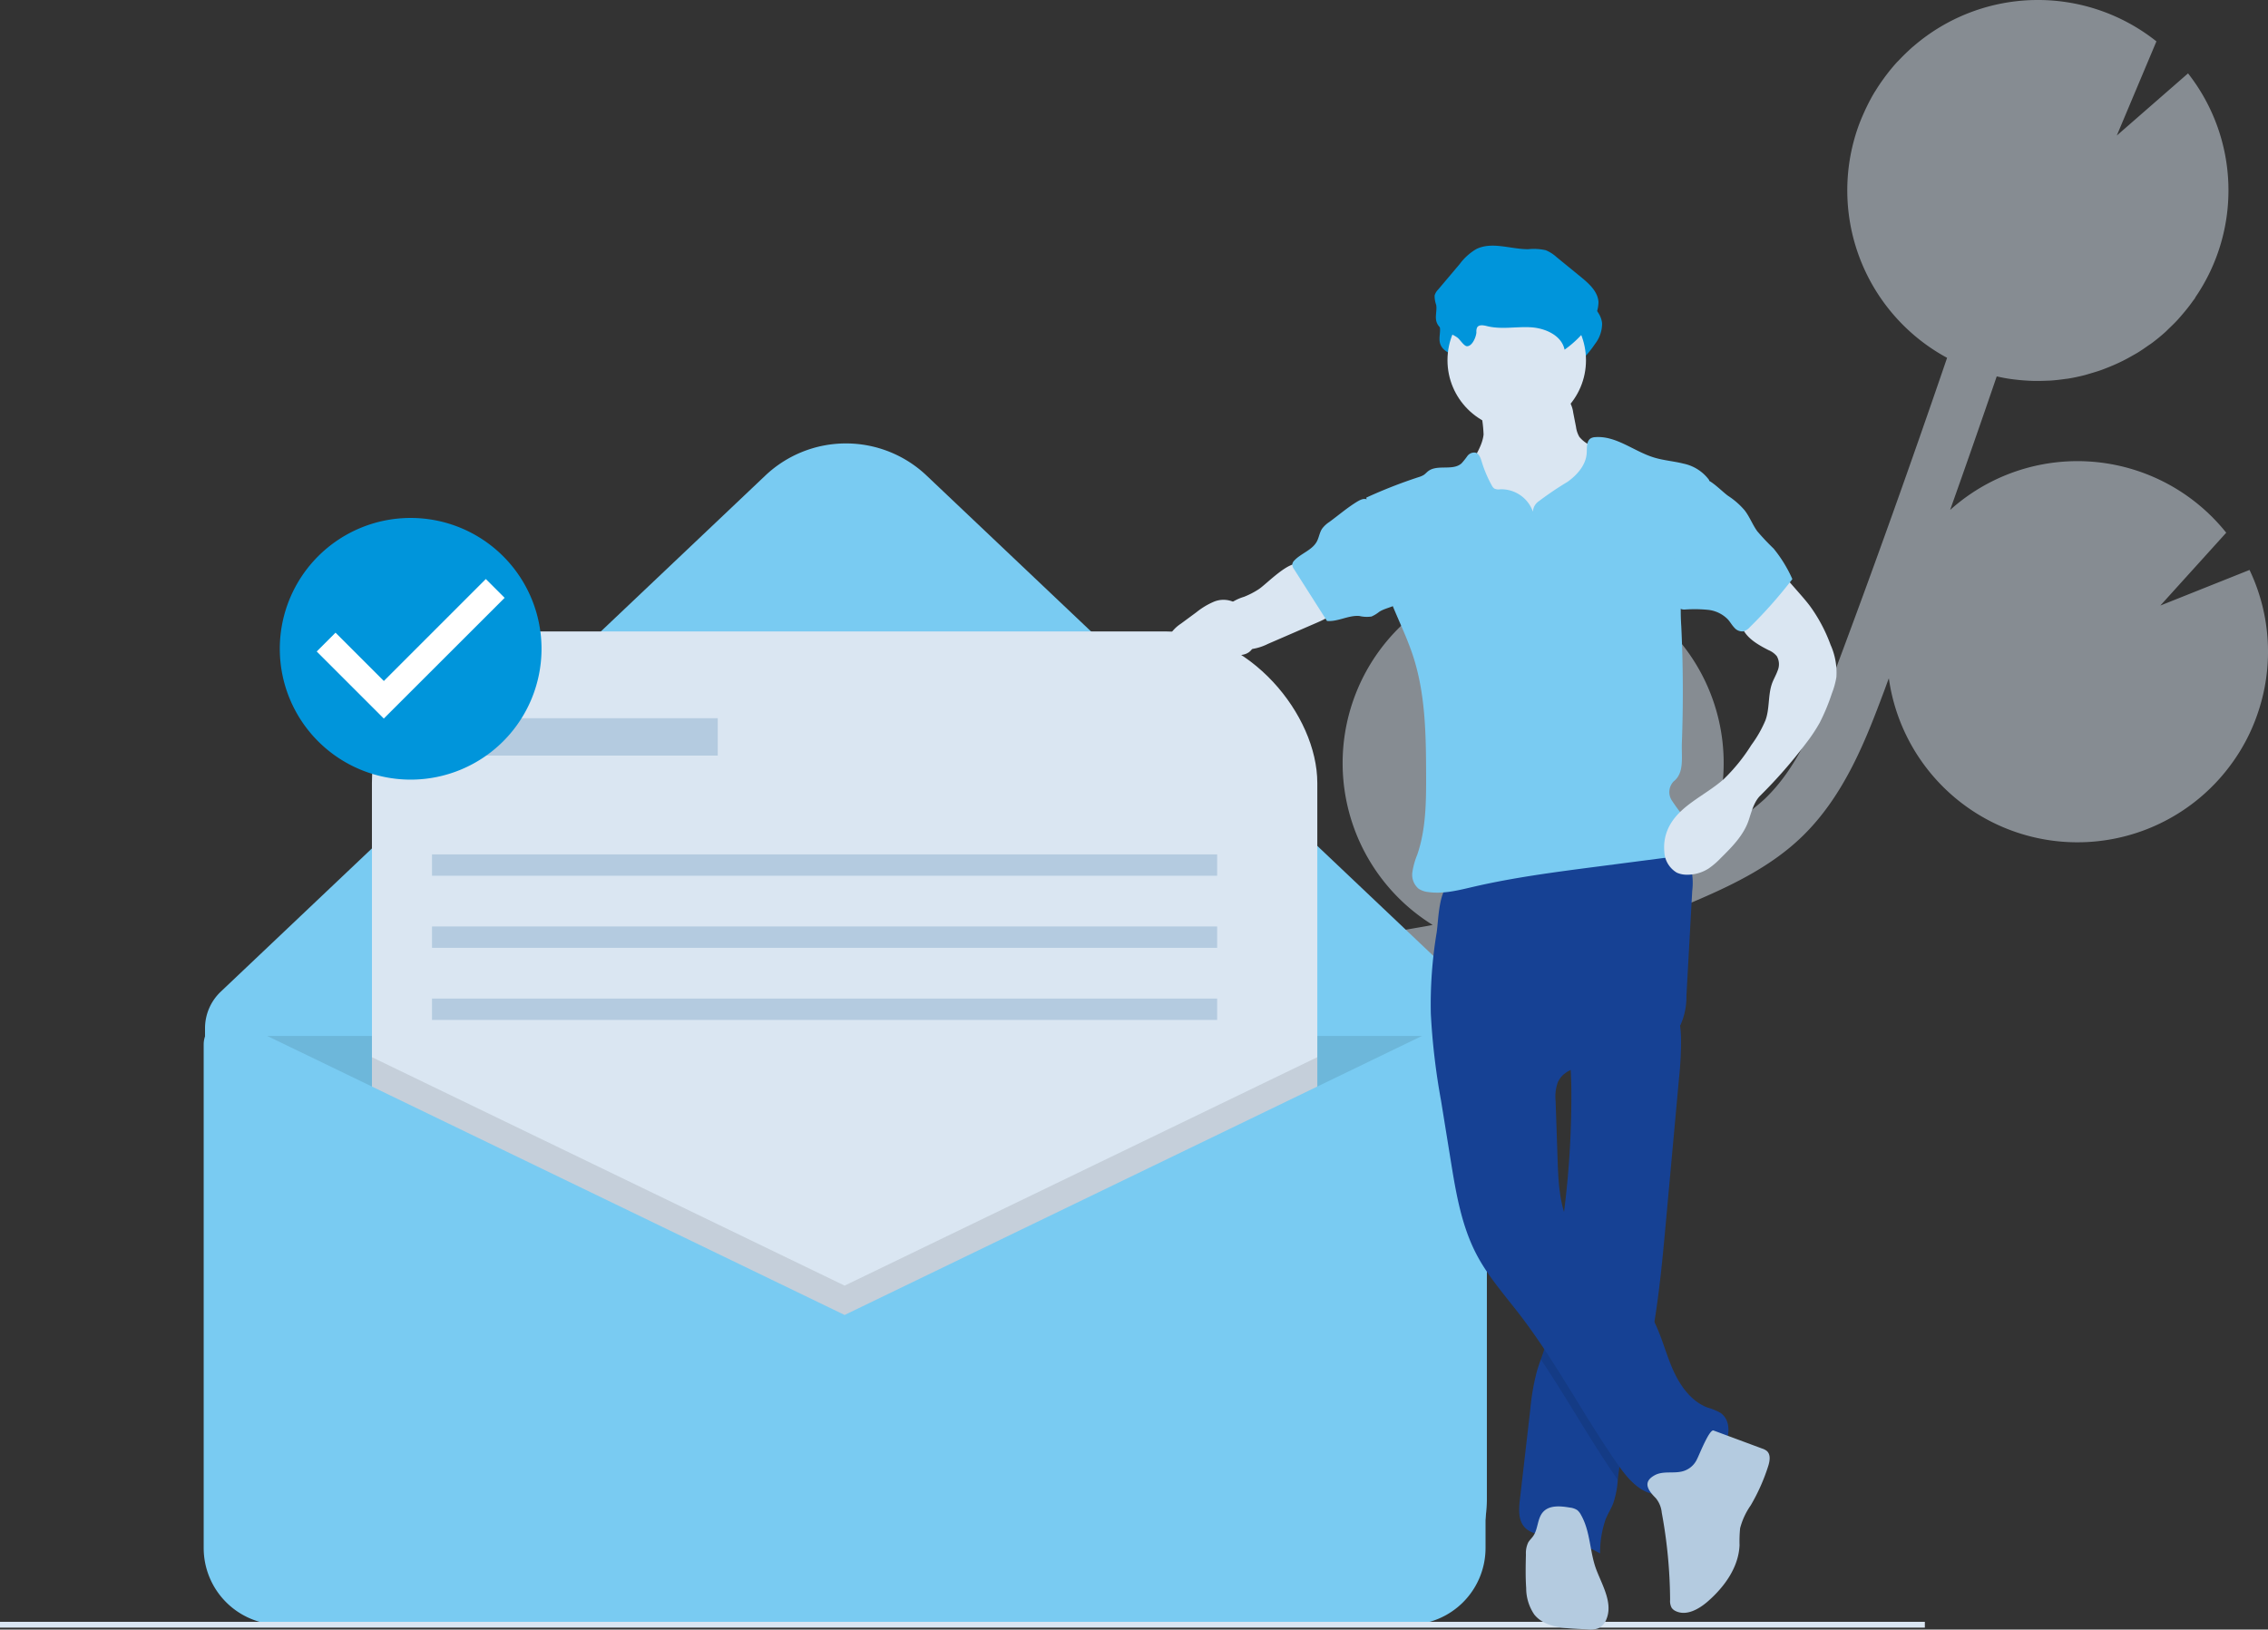 <svg xmlns="http://www.w3.org/2000/svg" width="391.851" height="281.586" viewBox="0 0 391.851 281.586"><rect x="0" y="0" width="391.851" height="281.586" fill="#333333" stroke="none"/><defs><style>.a,.e{fill:#dae6f2;}.a{opacity:0.5;}.b{fill:#79cbf2;}.c{opacity:0.1;}.d,.g{fill:none;stroke-miterlimit:10;}.d{stroke:#3f3d56;}.f{fill:#b4cbe0;}.g{stroke:#dae6f2;}.h{fill:#164194;}.i{fill:#0095db;}.j{fill:#fff;}</style></defs><g transform="translate(-1107.5 -462.7)"><path class="a" d="M716.6,305.618l4.01-.693c.385-.067.766-.149,1.151-.219a32.914,32.914,0,0,1,21.016-60.675l-5.255,12.505,12.451-10.872a.556.556,0,0,1,.085.028,32.916,32.916,0,0,1,20.112,41.983c-.208.593-.456,1.159-.694,1.732a39.351,39.351,0,0,0,9.637-6.455c5.567-5.335,8.617-12.7,12.026-21.766,6.753-17.973,13.255-36.206,19.5-54.478a32.9,32.9,0,0,1-15.382-39.844c.335-.95.722-1.865,1.133-2.764.1-.225.206-.448.313-.67.417-.862.858-1.706,1.342-2.516.079-.133.168-.257.248-.388q.631-1.025,1.332-1.988c.174-.241.347-.482.527-.717.529-.692,1.077-1.365,1.655-2.008.193-.215.4-.416.6-.626q.666-.7,1.368-1.363c.247-.232.491-.465.745-.689.065-.057.126-.12.191-.177l.009.013a32.893,32.893,0,0,1,42.086-.945L839.958,168.3l12.31-10.743a32.734,32.734,0,0,1,1.217,38.767l.034.011c-.134.2-.287.378-.425.572q-.389.546-.8,1.073c-.35.45-.713.886-1.084,1.315-.28.324-.556.651-.847.962-.426.456-.873.888-1.322,1.317-.262.25-.513.514-.783.755q-1.061.948-2.2,1.8c-.265.2-.545.374-.816.564-.531.374-1.065.742-1.616,1.083-.342.211-.693.4-1.043.6-.506.288-1.015.567-1.535.828-.369.185-.74.36-1.115.531-.534.243-1.074.469-1.621.684-.366.144-.731.29-1.1.421-.613.216-1.235.4-1.861.583-.316.091-.627.195-.945.276-.939.239-1.888.443-2.848.6-.181.029-.365.041-.546.067-.8.116-1.6.209-2.4.266-.347.024-.7.028-1.044.042-.652.025-1.3.038-1.961.024-.383-.008-.765-.028-1.149-.05q-.958-.054-1.918-.167c-.379-.044-.756-.087-1.135-.145-.686-.1-1.371-.24-2.056-.389-.045-.01-.09-.016-.135-.026q-3.952,11.563-8.05,23.077a32.894,32.894,0,0,1,47.7,3.932l-11.38,12.585,15.408-6.151a32.8,32.8,0,0,1,1.317,25.058,32.3,32.3,0,0,1-4.181,8.089,32.9,32.9,0,0,1-59.453-14.436c-.289.773-.569,1.556-.859,2.329-3.008,8-6.75,17.959-14.265,25.158-5.094,4.88-11.362,7.975-17.375,10.593q-5.874,2.556-11.9,4.727a32.988,32.988,0,0,1-14.731,4.695c-6.343,1.762-12.766,3.233-19.249,4.368l-4.042.7c-3.633.622-7.358,1.263-11.055,2,.532.158,1.065.309,1.595.495a32.927,32.927,0,0,1,21.981,32.034l-25.343,7.779,22.932,3.642a32.932,32.932,0,0,1-54.872,9.738q.349,1.17.7,2.336c.465,1.545.927,3.081,1.371,4.6,6.034,20.734,3.437,37.045-7.314,45.924l-5.834-7.062c10.464-8.644,7.217-26.455,4.353-36.3-.435-1.494-.89-3-1.347-4.521-3.93-13.057-8.386-27.856-2.615-41.456C671.4,313.358,696.461,309.066,716.6,305.618Z" transform="translate(633.267 317.823)"/><path class="b" d="M533.747,515.3H356.185a21.955,21.955,0,0,1-21.955-21.955v-81.35a8.7,8.7,0,0,1,2.714-6.312l94.09-89.19a20.251,20.251,0,0,1,27.863,0l89.71,85.038a22.735,22.735,0,0,1,7.094,16.5v75.315A21.955,21.955,0,0,1,533.747,515.3Z" transform="translate(808.693 228.384)"/><path class="c" d="M240.954,387.992H460.58V476.7a13.257,13.257,0,0,1-13.257,13.257H254.211A13.257,13.257,0,0,1,240.954,476.7V387.992Z" transform="translate(901.969 253.72)"/><path class="d" d="M333.73,521.351" transform="translate(808.962 115.054)"/><rect class="e" width="163.336" height="163.336" rx="26.181" transform="translate(1171.76 571.81)"/><path class="c" d="M466.79,395.942v89.765H303.454V395.942l81.668,39.473Z" transform="translate(868.306 249.438)"/><path class="b" d="M444.466,577.817,339.823,527.24a4.246,4.246,0,0,0-6.093,3.823v87.02a13.257,13.257,0,0,0,13.257,13.257H541.945A13.257,13.257,0,0,0,555.2,618.083V532.554a5.181,5.181,0,0,0-7.435-4.665Z" transform="translate(808.962 112.11)"/><rect class="f" width="45.679" height="6.46" transform="translate(1185.833 586.805)"/><rect class="f" width="135.652" height="3.691" transform="translate(1182.141 610.336)"/><rect class="f" width="135.652" height="3.691" transform="translate(1182.141 622.794)"/><rect class="f" width="135.652" height="3.691" transform="translate(1182.141 635.252)"/><line class="g" x2="332.564" transform="translate(1107.5 743.451)"/><path class="e" d="M809.295,298.608c-.277,2.471-2.162,4.461-2.86,6.847-1.051,3.591.766,7.445,3.252,10.242a22.683,22.683,0,0,0,15.8,7.5,6.736,6.736,0,0,0,2.611-.285,5.591,5.591,0,0,0,1.987-1.358,12.7,12.7,0,0,0,3.277-7.107,37.826,37.826,0,0,0,.088-7.942,4.484,4.484,0,0,0-.293-1.6,4.1,4.1,0,0,0-1.031-1.268,24.015,24.015,0,0,0-4.425-3.214A5.08,5.08,0,0,1,825.843,299a4.587,4.587,0,0,1-.573-1.7l-.489-2.491a4.894,4.894,0,0,0-.718-2.019c-.864-1.165-2.515-1.323-3.964-1.38l-5.308-.208c-1.651-.065-3.827-.538-5.439-.214-1.505.3-1.005,1.69-.732,2.953A21.35,21.35,0,0,1,809.295,298.608Z" transform="translate(554.527 239.187)"/><path class="h" d="M853.939,534.364q-1.128,12.369-2.256,24.735c-.589,6.488-1.189,13-2.344,19.406-.4,2.207-.866,4.4-1.421,6.579-1.542,6.043-3.779,11.95-4.5,18.145-.023.178-.042.361-.061.543a15.766,15.766,0,0,1-.771,4.026c-.361.946-.915,1.808-1.307,2.742a17.5,17.5,0,0,0-.976,5.96,25.69,25.69,0,0,0-8.846-3.023c-1.5-.224-3.172-.384-4.193-1.5-1.132-1.238-1.007-3.134-.817-4.8q.894-7.749,1.785-15.49a40.372,40.372,0,0,1,1.128-6.579c.205-.718.452-1.424.7-2.131.346-.972.7-1.945.957-2.944a35.456,35.456,0,0,0,.79-4.9c.611-5.2,1.348-10.381,1.994-15.573l.034-.273a159.271,159.271,0,0,0,1.493-23.706c-.03-1.174-.08-2.347-.156-3.525-.106-1.705-.262-2.609,1.151-3.677a26.573,26.573,0,0,1,5.4-2.773c.961-.418,11.543-4.174,11.79-3.35a20.615,20.615,0,0,1,.775,5.4A60.135,60.135,0,0,1,853.939,534.364Z" transform="translate(543.652 114.633)"/><path class="c" d="M853.705,621.868c-.4,2.207-.866,4.4-1.421,6.579-1.542,6.043-3.779,11.949-4.5,18.145-.023.178-.042.361-.061.543-4.718-6.738-8.691-13.985-13.294-20.8.346-.972.695-1.945.957-2.944a35.44,35.44,0,0,0,.79-4.9c.612-5.2,1.349-10.381,1.994-15.573l.034-.274a16.126,16.126,0,0,0,1.151,3.194c3.092,6.282,10.438,9.458,14.031,15.471Q853.552,621.589,853.705,621.868Z" transform="translate(539.286 71.27)"/><path class="h" d="M793.221,488.888a116.908,116.908,0,0,0,1.767,15.009l1.661,10.268c.909,5.62,1.855,11.354,4.515,16.387,1.989,3.765,4.855,6.978,7.448,10.356,6.374,8.3,11.163,17.712,17.208,26.259,1.757,2.485,4.268,5.172,7.266,4.653,1.968-.341,3.4-1.979,4.944-3.242,1.824-1.489,4.022-2.579,5.457-4.446s1.716-4.97-.228-6.3a10.25,10.25,0,0,0-2.225-.91c-3.014-1.146-4.964-4.089-6.205-7.065s-1.993-6.175-3.647-8.943c-3.593-6.013-10.94-9.188-14.033-15.473-1.732-3.52-1.9-7.577-2.03-11.5l-.338-9.995a7.3,7.3,0,0,1,.379-3.229c1.183-2.661,4.755-2.908,7.647-3.246a26.159,26.159,0,0,0,9.371-2.957,9.776,9.776,0,0,0,4.184-3.716,11.977,11.977,0,0,0,1.021-5.036l1-18.114a11.342,11.342,0,0,0-.385-4.631c-1.379-3.668-6.011-4.867-9.927-4.692-7.286.326-14.011,3.46-20.88,5.576a53.107,53.107,0,0,1-5.176,1.35c-1.542.309-3.408.181-4.878.677-2.615.882-2.548,6.6-2.919,8.972A75.531,75.531,0,0,0,793.221,488.888Z" transform="translate(561.489 149.006)"/><path class="f" d="M875.805,692.293a4.63,4.63,0,0,1,1.02,2.494,85.169,85.169,0,0,1,1.443,15.084,2.464,2.464,0,0,0,.271,1.367,1.718,1.718,0,0,0,.71.57c1.857.885,4.012-.348,5.559-1.7,2.868-2.513,5.3-5.885,5.458-9.694a22.5,22.5,0,0,1,.1-2.94,12.271,12.271,0,0,1,1.827-3.939,33.248,33.248,0,0,0,3.02-6.77c.282-.888.47-2-.226-2.624a2.528,2.528,0,0,0-.827-.43l-8.387-3.115c-.727-.27-2.536,4.376-2.823,4.884a3.838,3.838,0,0,1-2.809,2.234c-1.438.293-3.15-.127-4.492.59C873.383,689.515,874.52,691,875.805,692.293Z" transform="translate(517.782 29.293)"/><path class="f" d="M838.3,710.49a2.57,2.57,0,0,0-.638-.809,2.886,2.886,0,0,0-1.288-.437c-1.6-.271-3.49-.45-4.592.737-1.033,1.113-.856,2.926-1.719,4.174-.273.4-.644.721-.881,1.139a4.3,4.3,0,0,0-.386,2.044c-.045,1.936-.089,3.875.045,5.806a8.123,8.123,0,0,0,1.4,4.583c1.625,2.035,4.555,2.328,7.156,2.46l2.106.107a4.11,4.11,0,0,0,1.726-.158,2.841,2.841,0,0,0,1.489-1.638c1.1-2.725-.64-5.661-1.71-8.4C839.777,716.954,840,713.463,838.3,710.49Z" transform="translate(542.343 13.963)"/><path class="i" d="M803.212,260.005a1.741,1.741,0,0,1,.118-.812c.309-.546,1.114-.4,1.722-.244,2.444.616,5.019.058,7.535.2s5.351,1.4,5.857,3.871a18.374,18.374,0,0,0,4.646-4.773,5.732,5.732,0,0,0,1.212-3.5c-.137-1.808-1.654-3.16-3.058-4.306l-4.186-3.418a6.307,6.307,0,0,0-1.874-1.192,9.341,9.341,0,0,0-3.043-.172c-3.047,0-6.3-1.385-9.007.008a9.723,9.723,0,0,0-2.806,2.552l-3.736,4.423a2.363,2.363,0,0,0-.6,1.013,4.5,4.5,0,0,0,.268,1.614c.177.988-.249,2.043.078,2.992.543,1.575,2.456,1.8,3.625,2.7.436.337,1.119,1.477,1.638,1.463C802.54,262.407,803.188,260.733,803.212,260.005Z" transform="translate(559.999 263.868)"/><circle class="e" cx="11.965" cy="11.965" r="11.965" transform="translate(1357.587 512.982)"/><path class="b" d="M797.873,321.457a5.8,5.8,0,0,0-5.643-3.883,1.721,1.721,0,0,1-1.041-.132,1.435,1.435,0,0,1-.428-.535,20.9,20.9,0,0,1-1.745-4.124c-.191-.633-.452-1.38-1.093-1.545a1.476,1.476,0,0,0-1.393.606,12.272,12.272,0,0,1-1,1.251c-1.5,1.346-4.172.119-5.769,1.354-.261.2-.476.46-.75.643a3.5,3.5,0,0,1-.878.377,84.256,84.256,0,0,0-9.056,3.547c1.062,6.4,2.151,12.908,4.641,18.9,1.185,2.85,2.528,5.641,3.477,8.578,2.1,6.507,2.2,13.47,2.219,20.309.016,4.68-.007,9.461-1.521,13.89a13.109,13.109,0,0,0-.855,3.051,3.162,3.162,0,0,0,1.071,2.844,3.663,3.663,0,0,0,1.652.58c2.624.385,5.269-.313,7.853-.912,6.925-1.6,13.987-2.521,21.036-3.437l11.812-1.534a6.859,6.859,0,0,0,2.444-.632c2.161-1.183,2.367-4.435,1.024-6.5a35.36,35.36,0,0,1-2.092-2.854,2.651,2.651,0,0,1,.344-3.247c1.893-1.48,1.329-4.225,1.419-6.627q.379-10.072-.1-20.151a40.13,40.13,0,0,1-.067-4.179,37.015,37.015,0,0,1,1.3-6.974l3.589-14.132a7.364,7.364,0,0,0-4.433-2.848c-1.7-.427-3.472-.552-5.147-1.071-3.431-1.063-6.486-3.761-10.069-3.51a1.828,1.828,0,0,0-.78.191c-.808.458-.68,1.622-.732,2.55-.114,2.052-1.623,3.767-3.29,4.969a58.544,58.544,0,0,0-5.1,3.45A2.276,2.276,0,0,0,797.873,321.457Z" transform="translate(574.481 229.674)"/><path class="e" d="M721.306,360.418a14.119,14.119,0,0,1-2.517,1.295,8.273,8.273,0,0,0-2.411,1.17,3.777,3.777,0,0,0-.838,1.036,4.606,4.606,0,0,0,4.247,6.863,9.246,9.246,0,0,0,3.141-.936l8.439-3.657c1.428-.619,2.971-1.344,3.646-2.747a.638.638,0,0,0,.082-.436.72.72,0,0,0-.347-.364,18.856,18.856,0,0,1-4.914-4.634c-.346-.47-.77-1.58-1.259-1.862C726.79,355.117,722.736,359.49,721.306,360.418Z" transform="translate(603.639 204.118)"/><path class="e" d="M900.743,359.084l3.111,3.554c.668.763,1.337,1.527,1.945,2.338a27.29,27.29,0,0,1,3.563,6.713,11.724,11.724,0,0,1,1,5.549,13.581,13.581,0,0,1-.778,2.822,35.122,35.122,0,0,1-2.114,5.092,29.025,29.025,0,0,1-2.379,3.565,83.26,83.26,0,0,1-7.887,9.021c-1.064,1.053-1.51,2.755-1.973,4.179-.854,2.625-2.886,4.67-4.851,6.609a13.494,13.494,0,0,1-2.083,1.793,6.785,6.785,0,0,1-3.791,1.08,4.16,4.16,0,0,1-1.708-.353,4.414,4.414,0,0,1-2.168-3.676,7.819,7.819,0,0,1,.654-3.931c1.785-3.955,6.37-5.669,9.611-8.554a31.219,31.219,0,0,0,4.787-5.92,20.452,20.452,0,0,0,2.421-4.243c.724-1.931.442-4.217,1.074-6.18.267-.83.742-1.579,1.03-2.4a2.8,2.8,0,0,0-.143-2.512,3.65,3.65,0,0,0-1.409-1.031c-2.07-1.051-4.389-2.4-4.785-4.691a5.026,5.026,0,0,1,.927-3.582,14.928,14.928,0,0,1,2.611-2.736C898.315,360.785,899.837,359.885,900.743,359.084Z" transform="translate(514.419 202.451)"/><path class="e" d="M707.651,372.662a5.781,5.781,0,0,0-2.345-2.794,4.321,4.321,0,0,0-3.408-.014,12.812,12.812,0,0,0-2.991,1.809l-2.682,1.977a6.6,6.6,0,0,0-1.592,1.47,6.2,6.2,0,0,0-.829,2.275,16.265,16.265,0,0,0-.422,5.628c.426,3.024,2.249,5.664,4.256,7.966,1.254,1.438,2.8,2.89,4.71,2.951a2.16,2.16,0,0,0,2.081-1.047,2.611,2.611,0,0,0,.186-.933c.206-3.373-1-6.668-2.408-9.741a6.245,6.245,0,0,1-.776-2.617.718.718,0,0,1,.115-.438.741.741,0,0,1,.458-.224c1.926-.381,5.243,1.115,6.594-1.024C709.473,376.519,708.273,373.919,707.651,372.662Z" transform="translate(615.297 196.836)"/><path class="i" d="M801.852,251.846a1.741,1.741,0,0,1,.119-.812c.308-.546,1.114-.4,1.722-.244,2.444.616,5.019.058,7.535.2s5.351,1.4,5.857,3.871a18.375,18.375,0,0,0,4.646-4.773,5.731,5.731,0,0,0,1.212-3.5c-.137-1.808-1.654-3.16-3.058-4.306l-4.186-3.418a6.31,6.31,0,0,0-1.874-1.192,9.342,9.342,0,0,0-3.043-.172c-3.047,0-6.3-1.385-9.007.008a9.72,9.72,0,0,0-2.806,2.552l-3.736,4.423a2.362,2.362,0,0,0-.6,1.013,4.5,4.5,0,0,0,.268,1.614c.177.988-.249,2.043.078,2.991.543,1.575,2.456,1.8,3.625,2.7.436.337,1.119,1.477,1.638,1.463C801.18,254.248,801.828,252.574,801.852,251.846Z" transform="translate(560.732 268.263)"/><path class="b" d="M747.761,335.72a4.861,4.861,0,0,0-1.252,1.166c-.439.663-.528,1.5-.9,2.2-.806,1.5-2.692,2.031-3.869,3.261a1.218,1.218,0,0,0-.372.638,1.421,1.421,0,0,0,.316.918l5.674,8.92c1.889.166,3.7-1.017,5.591-.86a5.616,5.616,0,0,0,2.1.094,6.035,6.035,0,0,0,1.35-.826c1.128-.713,2.629-.8,3.575-1.737a4.9,4.9,0,0,0,1.013-3.6,14.454,14.454,0,0,0-.337-3.307c-.835-3.424-3.454-6.051-5.1-9.084-.8-1.477-1.234-2.341-2.926-1.327S749.361,334.55,747.761,335.72Z" transform="translate(589.411 217.178)"/><path class="b" d="M893.191,327.074a13.269,13.269,0,0,1,2.854,2.5c.864,1.115,1.354,2.478,2.184,3.619a40.4,40.4,0,0,0,2.813,2.979,23,23,0,0,1,3.243,5.283,78.931,78.931,0,0,1-7.339,8.295,2.368,2.368,0,0,1-1.115.733,1.8,1.8,0,0,1-1.575-.642c-.409-.429-.7-.957-1.089-1.4a5.611,5.611,0,0,0-3.469-1.678,23.824,23.824,0,0,0-3.93-.054,1.553,1.553,0,0,1-.839-.141,1.41,1.41,0,0,1-.458-.525c-1.536-2.614-1.042-5.9-.5-8.879l1.244-6.845a15.363,15.363,0,0,1,1.035-3.8c.471-1.007,1.524-2.714,2.819-2.412S892.093,326.284,893.191,327.074Z" transform="translate(512.887 221.314)"/><ellipse class="j" cx="18.917" cy="18.952" rx="18.917" ry="18.952" transform="translate(1159.533 555.43)"/><path class="i" d="M384.839,338.851a22.609,22.609,0,1,0,22.609,22.609A22.609,22.609,0,0,0,384.839,338.851ZM380.2,373.514,368.61,361.927l3.25-3.25,8.348,8.348,17.619-17.619,3.25,3.25L380.2,373.514Z" transform="translate(793.612 213.349)"/></g></svg>